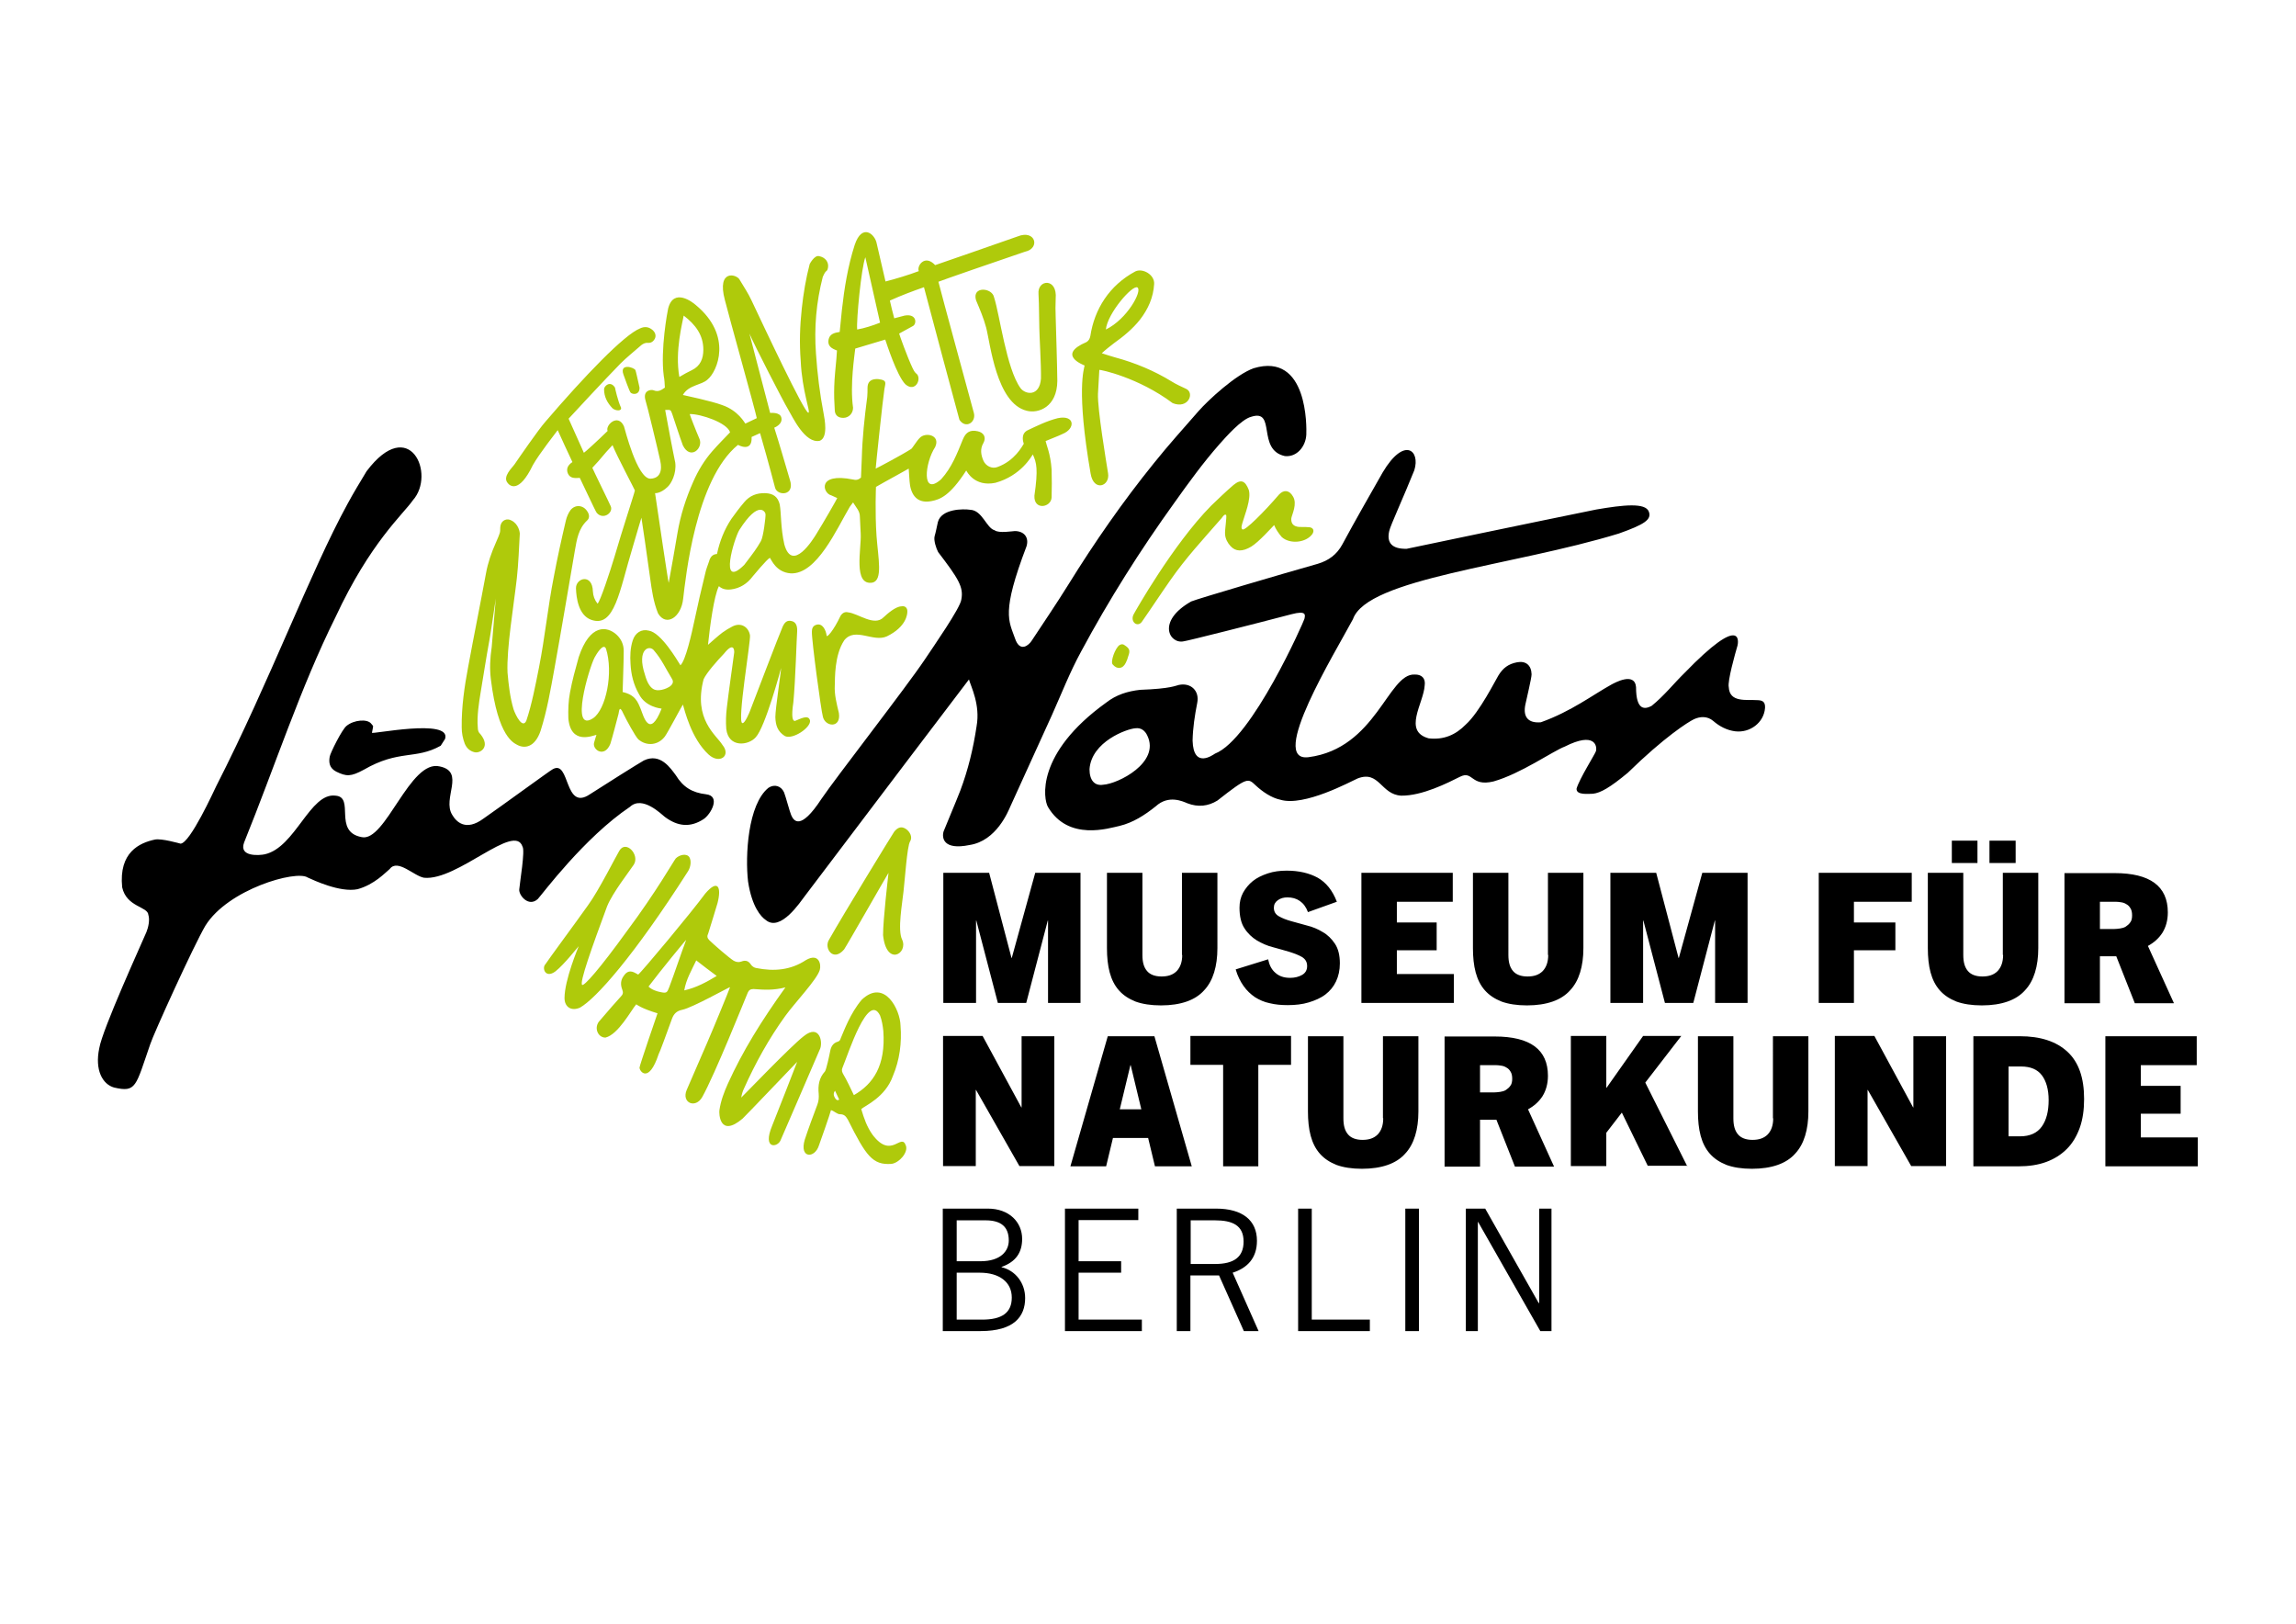 <?xml version="1.0" encoding="UTF-8"?> <svg xmlns="http://www.w3.org/2000/svg" viewBox="0 0 841.9 595.3" preserveAspectRatio="xMinYMid" xml:space="preserve"> <path d="M805.9 427.6V417H785v-8.7h14.6v-10.2H785v-7.6h20.5v-10.6H772v47.7h33.9zm-69.4-11.1V391h4.6c3.5 0 6 1.1 7.6 3.2 1.6 2.1 2.5 5.2 2.5 9.1 0 4.1-.8 7.3-2.5 9.7-1.7 2.4-4.4 3.6-8 3.6h-4.2zm3.6 11.1c3.8 0 7.2-.5 10.2-1.6 3-1.1 5.5-2.7 7.6-4.8 2.1-2.1 3.6-4.7 4.7-7.7 1.1-3.1 1.6-6.6 1.6-10.6 0-7.8-2-13.5-6.1-17.3-4.1-3.8-9.9-5.7-17.5-5.7h-17v47.7h16.5zm-26.5 0v-47.7h-12V406h-.1l-14.2-26.2h-14.5v47.7h12v-27.9h.1l15.9 27.9h12.8zM650.2 410c0 2.6-.7 4.5-2 5.9-1.4 1.4-3.2 2-5.6 2-2.4 0-4.2-.7-5.3-2-1.2-1.4-1.7-3.3-1.7-5.9v-30.1h-13v27.6c0 3.3.3 6.3 1 8.9.7 2.6 1.8 4.8 3.4 6.6 1.6 1.8 3.6 3.1 6.1 4.1 2.5.9 5.6 1.4 9.3 1.4s6.8-.5 9.4-1.4c2.6-.9 4.8-2.3 6.4-4.1 1.7-1.8 2.9-4 3.7-6.6.8-2.6 1.2-5.6 1.2-8.9v-27.6h-13V410zm-31.5 17.6-15.4-30.7 13.2-17.1h-14l-13.4 19h-.1v-19h-13v47.7h13v-12.2l5.7-7.4 9.5 19.5h14.5zm-76-27.3v-9.8h5.8c.7 0 1.3.1 2 .2s1.3.3 1.9.7c.6.3 1.1.8 1.5 1.5.4.6.6 1.5.6 2.6s-.2 2-.7 2.6c-.4.6-1 1.1-1.6 1.5-.6.4-1.4.6-2.1.7-.8.1-1.5.2-2.2.2h-5.2zm27.1 27.3-9.5-20.9c2.2-1.2 4-2.8 5.3-4.8 1.3-2.1 2-4.6 2-7.5 0-9.6-6.5-14.4-19.5-14.4h-18.4v47.7h13v-17.2h6l6.8 17.2h14.3zM507.2 410c0 2.6-.7 4.5-2 5.9-1.4 1.4-3.2 2-5.6 2-2.4 0-4.2-.7-5.3-2-1.2-1.4-1.7-3.3-1.7-5.9v-30.1h-13v27.6c0 3.3.3 6.3 1 8.9.7 2.6 1.8 4.8 3.4 6.6 1.6 1.8 3.6 3.1 6.1 4.1 2.5.9 5.6 1.4 9.3 1.4 3.7 0 6.8-.5 9.4-1.4 2.6-.9 4.8-2.3 6.4-4.1 1.7-1.8 2.9-4 3.7-6.6.8-2.6 1.2-5.6 1.2-8.9v-27.6h-13V410zm-45.8 17.6v-37.2h12v-10.6h-36.9v10.6h12v37.2h12.9zm-46.9-37.1h.1l3.9 16.2h-7.9l3.9-16.2zm22.5 37.1-13.7-47.7h-17.1l-13.7 47.7h13.1l2.5-10.4H421l2.5 10.4H437zm-50.4 0v-47.7h-12V406h-.1l-14.2-26.2h-14.5v47.7h12v-27.9h.1l15.9 27.9h12.8zM770 340.4v-9.8h5.8c.7 0 1.3.1 2 .2s1.3.3 1.9.7c.6.3 1.1.8 1.5 1.5.4.6.6 1.5.6 2.6s-.2 2-.7 2.6c-.4.6-1 1.1-1.6 1.5-.6.4-1.4.6-2.1.7-.8.1-1.5.2-2.2.2H770zm27.1 27.3-9.5-20.9c2.2-1.2 4-2.8 5.3-4.8 1.3-2.1 2-4.6 2-7.5 0-9.6-6.5-14.4-19.5-14.4H757v47.7h13v-17.2h6l6.8 17.2h14.3zm-58-59.5h-9.6v8.2h9.6v-8.2zm-14 0h-9.4v8.2h9.4v-8.2zm9.4 41.9c0 2.6-.7 4.5-2 5.9-1.4 1.4-3.2 2-5.6 2-2.4 0-4.2-.7-5.3-2-1.2-1.4-1.7-3.3-1.7-5.9V320h-13v27.6c0 3.3.3 6.3 1 8.9.7 2.6 1.8 4.8 3.4 6.6 1.6 1.8 3.6 3.1 6.1 4.1 2.5.9 5.6 1.4 9.3 1.4 3.7 0 6.8-.5 9.4-1.4 2.6-.9 4.8-2.3 6.4-4.1 1.7-1.8 2.9-4 3.7-6.6.8-2.6 1.2-5.6 1.2-8.9V320h-13v30.1zm-54.7 17.6v-19.3H695v-10.2h-15.2v-7.6H701V320h-34.1v47.7h12.9zm-39 0V320h-16.6l-8.6 31.2h-.1l-8.2-31.2h-16.8v47.7h12v-30.2h.1l7.9 30.2h10.4l7.9-30.2h.1v30.2h11.9zm-73.1-17.6c0 2.6-.7 4.5-2 5.9-1.4 1.4-3.2 2-5.6 2-2.4 0-4.2-.7-5.3-2-1.2-1.4-1.7-3.3-1.7-5.9V320h-13v27.6c0 3.3.3 6.3 1 8.9.7 2.6 1.8 4.8 3.4 6.6 1.6 1.8 3.6 3.1 6.1 4.1 2.5.9 5.6 1.4 9.3 1.4 3.7 0 6.8-.5 9.4-1.4 2.6-.9 4.8-2.3 6.4-4.1 1.7-1.8 2.9-4 3.7-6.6.8-2.6 1.2-5.6 1.2-8.9V320h-13v30.1zm-34.6 17.6v-10.6h-20.9v-8.7h14.6v-10.2h-14.6v-7.6h20.5V320h-33.5v47.7h33.9zm-42.9-37.1c-1.6-4.2-4-7.1-7-8.8-3.1-1.7-6.9-2.6-11.4-2.6-2.5 0-4.8.3-6.9 1-2.1.7-4 1.6-5.5 2.8-1.5 1.2-2.7 2.7-3.6 4.3-.9 1.7-1.3 3.5-1.3 5.5 0 3.1.6 5.7 1.8 7.5 1.2 1.9 2.8 3.4 4.6 4.5 1.9 1.1 3.9 2 6 2.5 2.1.6 4.1 1.1 6 1.7s3.4 1.2 4.6 1.9c1.2.8 1.8 1.8 1.8 3.3 0 1.4-.6 2.5-1.8 3.2-1.2.7-2.7 1.1-4.4 1.1-2.3 0-4.1-.6-5.5-1.9-1.4-1.2-2.2-2.9-2.6-4.9l-11.9 3.7c.7 2.4 1.7 4.4 2.9 6.1 1.2 1.7 2.6 3 4.2 4.1 1.6 1 3.4 1.8 5.4 2.2 2 .5 4.2.7 6.6.7 2.8 0 5.4-.3 7.7-1s4.4-1.6 6.1-2.9c1.7-1.3 3-2.9 3.9-4.8.9-1.9 1.4-4.1 1.4-6.6 0-3-.6-5.4-1.8-7.2-1.2-1.8-2.7-3.3-4.5-4.3-1.8-1.1-3.7-1.9-5.8-2.4-2.1-.6-4-1.1-5.8-1.6-1.8-.5-3.3-1.1-4.5-1.8-1.2-.7-1.8-1.7-1.8-3.1 0-1.2.5-2.1 1.5-2.8 1-.7 2.1-1 3.5-1 1.7 0 3.2.4 4.5 1.3 1.3.9 2.3 2.2 3 4.1l10.6-3.8zm-56.7 19.5c0 2.6-.7 4.5-2 5.9-1.4 1.4-3.2 2-5.6 2-2.4 0-4.2-.7-5.3-2-1.2-1.4-1.7-3.3-1.7-5.9V320h-13v27.6c0 3.3.3 6.3 1 8.9.7 2.6 1.8 4.8 3.4 6.6 1.6 1.8 3.6 3.1 6.1 4.1 2.5.9 5.6 1.4 9.3 1.4 3.7 0 6.8-.5 9.4-1.4 2.6-.9 4.8-2.3 6.4-4.1 1.7-1.8 2.9-4 3.7-6.6.8-2.6 1.2-5.6 1.2-8.9V320h-13v30.1zm-37.3 17.6V320h-16.6l-8.6 31.2h-.1l-8.2-31.2h-16.8v47.7h12v-30.2h.1l7.9 30.2h10.4l7.9-30.2h.1v30.2h11.9z"></path> <path d="M410.5 236.5c-1.6 1.1-3.4 6.1-2.5 7.1 1.6 1.9 3.7 1.7 4.8-.6.4-.8.7-1.6.9-2.4.8-2.1.5-2.9-1.4-4.1-.5-.4-1.1-.4-1.8 0m-76.8 72c1-1.5 0-3.7-1.7-4.7-1.5-.9-2.8-.5-4.1 1.1-.4.5-18.6 30.2-23.9 39.6-2 3.1 1.5 8.3 5.5 3.6 1-1.4 16.2-28.1 16.3-28.1-.2 1.9-2 17.1-2 22.8 1.2 11.7 9.3 6.8 7 1.7-1.8-3.5.1-13.6.5-17.7.5-4.2 1.3-16.5 2.4-18.3m-26.1-47.1c-.8-3.4-1.7-6.7-1.5-10.2.1-2.4-.2-11 3.5-16.5 4-4.9 10.6.9 15.6-1.4 7.2-3.5 7.5-8.2 7.5-9 .1-1.4-.8-2.3-2.2-2-2.2.1-5.1 2.7-6.5 4-3.4 3.5-9.3-1.4-13-1.8-1.2-.3-2.1.2-2.8 1.3-2.6 5.5-5.1 8.2-5.1 7.2-.2-1.7-1.4-4.8-3.9-3.9-1.2.4-1.5 1.4-1.5 2.5-.1 3.2 3.4 29 4 31 .7 3.9 6.8 4.6 5.9-1.2M305.9 402c-.5-1.2.2-2 .3-2.1.3.5 1.2 2.7 1.5 3.2-.1.1-.9.9-1.8-1.1m3-10.5c2.2-5.3 9.4-28 13.8-19.2.7 1.9 1 3.8 1.2 5.7.9 12.7-3.7 19.4-10.8 23.5-.6-1.3-3-6.3-3.8-7.5-.5-.9-.8-1.5-.4-2.5m-13.8 26.3c-2.1 7 3.7 7 5.2 2.1.3-.7 4.2-11.9 4.4-12.9 1.2.3 2.2 1.5 3.3 1.5 1.6 0 2.2.8 2.9 2 6.7 13.4 9.1 16.7 16 16.2 2.9-.4 6.1-4.2 5.3-6.6-1.7-5.2-5.2 5.2-12.2-4-2.1-2.9-3.2-6.1-4.2-9.5 1.5-1.3 8.8-4.3 11.6-12.1 2.5-5.9 3.3-12.2 2.8-18.5-.1-5.7-5.8-17.4-14.2-9.5-4.2 4.9-6.6 11.6-7.7 14.1-.2.6-.4 1.1-1.1 1.3-1.8.5-2.5 1.9-2.8 3.5-.3 1.6-1.4 6.7-1.9 7.4-2.2 2.4-2.6 5.2-2.3 8.2.1 1.4 0 2.7-.5 4-1.6 4.3-3.2 8.5-4.6 12.8m-57.3-56.1c4.2-5.6 13.8-17.3 13.8-17.1-1.9 5-4.3 12.3-6.2 17.3-.8 2.1-1 2.3-3.3 1.8-1.1-.2-3.1-.8-4.3-2m13.1 1.4c.7-4.1 2.7-7.4 4.4-11 2.6 2 4.9 3.8 7.5 5.7-3.8 2.3-7.5 4.3-11.9 5.3M222 380.4c4.7-1.1 9.4-10 11.3-12.2 0 0 1.8 1.5 7.8 3.3-.3.8-6.6 19.2-6.6 19.9 0 1.4 3.4 6 7-4.9.4-.6 2.9-7.5 4.9-13 .7-1.9 1.8-2.9 3.8-3.3 3.8-.8 17.3-8.4 17.5-8.3-.5 1.5-6.1 15.1-8.4 20.4-2.7 6.1-4.8 11.2-7.5 17.3-2 4.7 3.2 7 5.7 2.6 4.6-8.2 15.6-35.7 16.7-38.3.4-.9 1-1.3 2.1-1.3 4 .3 7.4.5 11.7-.6-8.9 12.4-15.7 23.4-21.1 35.3-1.4 3.1-2.6 6.3-3.1 9.7-.2 1.1 0 10.3 8.5 3.1 1.1-1 19.3-20.1 20-20.8-.2.7-7.7 19.7-9.2 23.5-3.6 8.7 2 7.9 3.1 5.3.3-.7 9.9-22.8 14.3-33.1 1.5-2.6.1-9.9-5.8-5.1-4.7 3.6-22.3 22-22.9 22.5.2-1.2.5-2.3 1-3.3 4.2-9.4 9.2-18.4 15.2-26.7 3.4-4.7 11.6-13.3 12.6-16.8.6-2-.3-6.4-5.1-3.6-5.6 3.7-11.7 4.2-18.2 2.9-.7-.1-1.5-.6-1.9-1.2-.9-1.4-2-1.8-3.5-1.2-1.1.4-2 .2-2.9-.3-1.5-.9-7.4-6-8.9-7.5-.8-.8-.9-1.5-.4-2.5 1.1-3.7 2.5-7.9 3.4-11.1 1.5-5.8.2-9-4.5-3.5-4.9 6.7-23.5 29-24.6 29.7-.4-.2-.6-.4-.9-.5-1.9-1.1-3.2-.8-4.4 1-1.2 1.6-1.2 3.3-.5 5.1.4 1 .2 1.7-.5 2.4-.5.5-5.7 6.4-7.7 8.8-2.4 2.4-.9 6.3 2 6.3m-22-26.9c-1.4 1.4 0 5.4 3.7 2.6 3.3-2.6 8.4-9.2 8.5-9.2-.2.5-5.2 12.4-5.2 19 0 3.4 2.6 4.9 5.7 3.5 5.8-3.3 19.6-18.7 39.6-50 .9-1.4 1.3-3.7.5-5.1-1-1.6-3.7-.9-5 .4-.7.8-7.2 12.3-17.8 26.5-10.4 14.4-15.7 20.2-16.5 19.9-1.2-.6 3.7-14.2 9.1-28.8 2-5 8.3-13 9.8-15.3 2.3-3.6-2.9-9.2-5.3-5.1-.8 1.2-7.7 14.9-11.5 20-4.3 6.1-14.9 20.4-15.6 21.6m-16.4-161.1c-.2.7-.2 1.4-.2 2.2 0 1-1.3 3.6-1.6 4.4-1.6 3.6-2.9 7.3-3.6 11.2-2.1 11.4-4.4 22.7-6.5 34.1-1.4 7.4-2.5 14.9-2.4 22.4 0 2.1.4 4 1.1 5.9.7 1.7 1.9 2.8 3.7 3.2 2.1.4 5.8-2 2.1-6.6-.8-.7-1-1.5-1-2.5-.4-4 .5-9.6 1-12.6 1-6 2.1-13.1 3.2-19.1.1 0 2.4-15.6 2.4-15.6 0 .4-1.5 17.5-1.5 17.8-.6 4-.8 7.9-.3 11.9 2.6 21.3 8.5 23.3 9.7 24 2.6 1.4 6.4 1 8.5-5.1 2.4-7.5 3.7-15.2 5.1-22.9 2.6-14.4 5-28.8 7.5-43.3.7-4 1.3-8 4.5-11 1-.9.8-2.3 0-3.4-1.5-2.3-4.4-2.5-6.1-.4-.8 1.1-1.4 2.5-1.7 3.8-1.6 6.8-3.1 13.6-4.4 20.5-2.3 11.7-3.2 21.9-5.5 33.6-1.2 6-2.6 13.4-4.6 19.3-1.4 3.2-4-2.1-4.7-4.2-1.3-4.4-1.8-8.9-2.2-13.4-.4-8.9 2.3-24.7 3.4-34.5.6-5.4.8-11.1 1.1-16.5 0-.4-.4-3.5-3.1-4.8-1.6-.9-3.4-.1-3.9 1.6m84.1-33.9c-2.2 2.3-4.4 4.5-6.5 6.9-2.9 3.3-5.2 7.1-7 11.2-2.7 6.1-4.7 12.3-5.8 18.9-1 6-2.1 12.1-3.2 18.2-.2-.3-3.9-25.4-5-32.9 0 0 2 .2 4.6-2.3 1.3-1.2 3.3-4.8 2.8-8.9-.8-3.7-3.1-15.9-3.7-19.3 2.1-.1 2-.1 2.6 1.5 1.3 3.8 2.5 7.7 3.9 11.5 2.8 5.6 7.7.9 6-2.6-1.1-2.5-3.4-8.4-3.5-8.9 4-.1 13.8 3.2 14.8 6.7m-18.6-20.3c-1.7-9.5 1.2-20.1 1.6-22.5 4.3 3.3 7.2 7.1 7.2 12.5 0 3.3-1.1 6-4.2 7.5-1.5.7-2.9 1.5-4.6 2.5m54-38.9c.3-.2.4-.7.5-1.1.4-2.1-1-3.9-3.3-4.3-1.7-.4-3.4 2.9-3.4 2.9-1.4 5.3-2.3 10.8-2.9 16.3-.7 6.4-.9 12.7-.4 19.1.5 11.4 3.8 19.1 2.8 19.1-1.5 0-16.5-32-20.8-41.1-1.2-2.6-2.8-5-4.3-7.5-.9-2.2-8.6-4.3-5.5 7.3 1.2 4.9 11.3 41 11.7 43.3-1.3.6-3 1.4-4.2 2-.2-.2-2.6-4.8-8.5-6.8-4-1.5-13.6-3.5-14.4-3.7 2.2-3.8 6.8-3.5 9.1-5.7 3.5-2.9 9.3-16-4.4-27.3-1-.9-8.1-6.5-10.1 1.3-.2.8-2.9 15-1.6 24.8.3 1.4.3 2.8.4 4.2-1.3.9-2.4 1.7-4.1 1-1-.4-4.1 0-3 3.7.5 1.4 4.5 17.9 5.4 22.1.1.6 1.6 6.4-3.6 6.6-4.9 0-9.4-18.4-9.7-19.2-2.2-4.9-6.9-.4-6 1.7-4 3.9-8.3 7.8-8.7 8-1.9-4.2-3.7-8.3-5.6-12.5.9-1 13.6-14.7 19-20.2 2.2-2.2 5.3-4.7 7.7-6.8.7-.5 1.4-.9 2.4-.8 1.2.1 2.1-.6 2.6-1.7.4-1 .1-2.1-.9-3-1.4-1.2-2.9-1.4-4.6-.6-5.8 2.3-20.3 17.4-34.7 34.2-2.5 2.8-9.8 13.4-11.3 15.6-.8 1.2-4.5 4.5-2.6 6.8.7 1 4.1 4.3 9.3-6.5 2.3-4.1 8.6-12.1 9.1-12.8 1.9 4.2 3.6 7.9 5.4 11.7-1.5 1-2.4 2.3-1.7 4.1.8 2 2.7 1.8 4.4 1.7.4.7 5.8 12.4 6.2 12.8 2.4 2.8 6.3-.1 5.1-2.5-.2-.6-6.7-13.8-6.7-14 3.9-4.1 3.5-4.2 7.4-8.3 1.6 4 8.2 16.4 8.2 16.6-.3 1.5-4.7 14.7-7.5 24.4-1.5 5-5.3 16.6-6.2 17.1-1.1-1.4-1.6-2.8-1.7-4.5-.2-6.7-6.3-4.9-6.2-1.1.1 3.4.9 9.8 5.5 11.5 8.7 3.2 10.4-10.5 15.3-26.6 1.7-5.7 3-10.3 3.2-10.8.1.3 2.2 15 3.2 22.2.6 4.4 1.2 8.7 2.9 12.9 3 5 8.5 1.4 9.2-5.4.9-7.4 4.5-43.7 20.1-56.4 0 0 5.3 3 5-2.9 0 0 2.5-1.1 3.1-1.4.2.5 3.9 13.8 5.5 20 .8 3.1 7.5 3.1 5.4-3-1.6-5.4-4-13.7-5.7-19 0 0 3.2-1.2 2.6-3.7-.5-2.1-3.9-1.7-4.1-1.7-2.3-8.7-7.7-29.5-7.6-29.1 1.8 4.2 12.2 24.5 14.3 28 1.5 2.5 6.1 12.5 11.5 11.3 3.1-1.2 1.8-7.9 1.4-10-1.4-7.3-2.3-14.6-2.8-22-.7-9.5.1-18.8 2.5-28.1.4-.7.6-1.6 1.4-2.2m-68.6 42.8c-.4-1.9-1.4-6.3-1.5-6.4-.6-1.1-5.9-2.6-4.4 1.6.5 1.4 2.1 5.9 2.6 6.6.7.8 3.4 1 3.3-1.8m-9.9 7.6c1.2 1 3.5 1.1 3.1-.3-1.1-2.2-2.2-7.2-2.2-7.3-1.7-2.7-4-.6-4 .6 0 2.8 1.2 5 3.1 7m98.1-31.4c-2.5 1-5.9 2.1-8.4 2.5-.3-3.6 1.5-22.4 3-26.5 1.6 7 3.9 17.3 5.4 24m50.4-31.6c-6.7 2.4-30.2 10.5-30.2 10.5-3.8-4.1-6.8.3-6 2.2-4 1.5-8 2.7-12.2 3.8-.2-.9-2.3-9.9-3.2-13.8-.6-3.6-5.4-7.7-8.1.4-2.5 7.8-3.8 15.8-4.7 23.9-.3 2.7-.5 5.3-.8 8-1.9.3-3.7.7-4.1 2.9-.4 2.3 1.2 3.2 3.1 3.9-.1 1-.1 1.9-.2 2.9-.3 3.4-.7 6.8-.8 10.3-.1 2.9 0 5.9.2 8.8.1 1.8 1.3 2.7 3.1 2.7 2 0 3.6-1.6 3.6-3.7-1.2-8.4.6-19.6.8-21.7 3.4-1 7.6-2.3 11-3.3.4 1.1 4.2 13.2 7.4 16.4 3.8 3.3 6.3-2.5 3.8-4.1-.5-.5-.9-1.2-1.2-1.9-1.9-4-4.8-12.1-4.9-12.6.7-.4 4-2.2 5.1-2.8 1.4-.8 1.4-4.6-3.1-3.8-1.2.3-2.4.6-3.8 1-.6-2.2-1.1-4.3-1.6-6.5 4.2-1.9 8.2-3.4 12.5-4.9 1 4 12.9 48.3 13 48.6 2.3 3.5 6.2.9 5.3-2.5-.6-2.3-12.2-44.7-13-48.1.6-.3 21.9-7.7 31.7-11 5.8-1.2 3.9-8.3-2.7-5.6m14 29.6c-.1-2.3-.1-4.5 0-6.8.7-7.8-6.8-7.1-6.3-1.7.1 2.3.2 4.5.2 6.8 0 1.9.1 3.8.1 5.7 0 2.3.7 13.6.6 18.5-.5 6.7-5.7 5.9-7.5 3.5-5.2-7.2-7.6-26.9-9.7-33.3-.7-3.6-8.2-4.2-6.6 1.1 1.4 3.3 2.8 6.6 3.7 10 1.5 5.6 3.7 27.8 14.9 30.5 4.3 1.1 11.1-1.4 11.2-10.9-.1-7.8-.4-15.6-.6-23.4m-106.4 72.2c.1 1-.8 8.4-1.7 9.9-1.6 2.8-2.6 4.1-6.1 8.7-9.5 9.4-3.6-9.9-1.8-12.8 7.2-11.3 9.6-6.5 9.6-5.8M242 253c-1.1.1-3.8.6-5.5-5.6-3.2-9.6 1.8-11.2 3.4-8.8 2.7 3.1 4.3 6.7 6.4 10.1 1.9 2.7-2.9 4.2-4.3 4.3m-24.5 10.3c-8.6 5.7-1.6-18.1.5-22.2.6-1.1 3.2-5.6 4.2-3.3 2.8 8.8 0 22.3-4.7 25.5m170.4-110c-4 1-7.6 2.8-11.2 4.5-2.6 1.4-1.4 4.5-1.3 4.9-.6.9-3.3 6.2-9.6 8.5-2 .8-4.3-.3-5.2-2.3-.9-2.1-1.3-4.3 0-6.5 1.1-2 .2-3.8-2.1-4.3-2.7-.6-4.3.3-5.4 2.9-2.2 5.4-4.1 10.4-8 14.7-7.3 6.5-6-6-2.2-11.8 2.1-4.5-3.7-5.6-5.7-3.3-.9.8-2.7 3.8-3.1 4-3.6 2.3-12.5 7-13 7.2 0-.7 2.6-25.4 3.2-29.2.3-1.9.9-2.9-1-3.4-.8-.2-1.6-.3-2.4-.2-1.9.2-2.8 1.3-2.8 3.2 0 1.1 0 2.2-.1 3.3-1 7.5-1.8 15-2 22.5-.1 2.4-.2 4.8-.3 7.1-.9.8-1.8 1-2.9.7-13.4-2.7-11.1 5.1-8 5.8.6.3 1.5.7 2.2 1-.3.7-5 8.9-7.8 13.4-1 1.6-8.7 14.1-11.6 3.6-1.4-6.2-1.1-11.4-1.7-14.7-.7-2.8-2.4-4-5.3-4.1-3.1-.1-5.7.9-7.7 3.3-1.7 2-3.2 4-4.7 6.1-2.6 3.9-4.3 8.2-5.3 12.9-1.7.1-2.5 1.2-2.9 2.7-.5 1.5-1.1 2.9-1.4 4.4-1.4 5.7-2.7 11.3-3.9 17-1.1 5.2-3.3 15-5.2 16.7-1.2-1.9-7.1-12-11.6-12.7-2.7-.7-5 .8-5.9 3.6-.9 2.8-1 5.7-.8 8.6.2 3.9 1.1 7.6 3.1 11.1 2.4 4.7 7.8 5.2 8.3 5.3-4.5 11.4-6.7 2.5-7.6.3-1.2-2.9-2-5.3-6.7-6.4 0-.8.4-11 .4-15.1 0-2.3-.9-4.3-2.6-5.9-3.5-3.2-9.8-4.1-13.9 8.2-1.2 4.3-2.4 8.6-3.2 13-.6 3.1-.7 6.3-.6 9.5.9 9.8 8.9 6.3 10.3 6-.1.4-.8 2.5-.9 3-.5 2.6 3.9 5.5 6 .3 1.1-3.6 2-7.3 3-11 .2-.6.2-3.7 1.8 0 .9 1.9 4.4 8.4 5.5 9.4 3.1 2.6 7.3 2.1 9.7-1.1 1.1-1.5 6.2-11.2 6.6-11.7.6 1.9 3 12.4 9.4 18.3 4 3.7 8.4.5 5.1-3.5-2.2-3.6-10.8-9.3-6.9-24.1 1.1-2.4 5.1-6.9 7.5-9.4 3.6-4.5 3.8-1.1 3.7-.3-.9 6.7-1.9 13.5-2.7 20.2-.3 2.5-.4 5.1-.2 7.7.8 7.1 8.2 6.1 10.8 3.1 3.5-3.7 9.2-24.9 9.3-25.4 0 1.4-2.1 14.9-2.1 18 .1 3 .8 5.2 3.4 6.9 2.8 1.6 9.8-3.1 9.3-5.7-.6-2.3-3.6-.5-5.5.2-.9.1-1.4-1.5-.6-6.8.8-8.4 1.2-23.8 1.4-26.1.1-2.3-.7-3.4-2-3.7-1.6-.4-2.5.3-3.3 2-1.1 2.4-10.9 28.1-11.9 30.7-.2.6-2 5-2.9 4.7-2-.3 3.1-30 2.8-32.2-.5-3-3.3-4.9-6.5-3.2-1.2.6-2.5 1.4-3.6 2.2-1.6 1.2-3.8 3.2-5.3 4.5.7-6.8 2.2-18 4-21.5 1.5 1.4 3.4 1.3 4.4 1.2 3.3-.4 6-2.1 8-4.8.1-.1 5.2-6.3 6.3-6.8.6.8 2.3 5.3 7.6 5.7 9.6.5 17-16.5 21.7-24.4.3-.5.8-1 1.2-1.6 1.2 2 2.5 3.1 2.5 5.3 0 1 .3 5.2.3 6.2.3 5.4-2.9 19.1 4.3 17.9 3.9-.9 2.1-8.9 1.5-17.1-.6-8.9-.2-18-.2-18 2.9-1.7 11.6-6.4 12-6.7.2 2.2.2 4.2.5 6.2.8 4.4 3.4 6.6 7.9 5.7 3.1-.6 6.7-1.9 12.7-11.2.2.3 3 6.1 10.7 4.5 9.4-2.6 13.3-9.8 13.7-10.4 1.4 3 2 5.4.6 15.1-.3 5.5 6.1 4.4 6.3.7.1-3.1.1-7.3 0-10.3-.4-5.8-2-9.2-2.2-10.4 1.8-.8 4.6-1.8 6.2-2.6 4.8-1.9 4.6-7.1-1.7-5.8m17.6-32.5c.5-5.8 9.8-16.6 11.6-15.4 1.8 1.3-3.8 11.6-11.6 15.4m29.3 21.7c-1.7-.8-3.5-1.6-5.1-2.6-6.5-4-13.5-6.9-20.9-8.9-1.5-.4-2.9-.9-4.8-1.5.7-.7 3.5-3 4.5-3.7 3.5-2.5 6.8-5.2 9.5-8.6 3-3.9 4.9-8.1 5.2-13.1.2-3.4-4.2-5.9-6.9-4.6-9.5 5.1-15 13.8-16.5 23.7-.2 1-.6 1.7-1.4 2.2-11 4.7-1.3 8.3-.7 8.6-.2 1.2-3.1 9 2.2 39.6 1.1 6.8 7.2 4.7 6.4-.1-.7-4.4-3.9-23.5-3.7-29.1.1-2.5.4-6.3.5-8.8.4-.1 14.2 2.7 26.9 12.2 5.8 2.3 8.2-3.9 4.8-5.3m45.4 50.8c-.9-.1-2.1-.1-3-.1-.7 0-4 .2-3.7-3.2.2-1.3 2.3-5.3.6-8-1.3-2.3-3.3-2.6-5.1-.7-5.4 6.3-12.5 13.4-13.4 12.8-.7-.4-.2-1.8.1-2.8.6-2.3 3.2-8.4 2.2-11.7-1.3-3.3-2.8-4.1-5.6-1.8-2.8 2.4-5.5 5-8.2 7.6-14.1 14.3-28.1 39.2-28.4 39.8-1.4 2.6 1.2 4.9 2.9 2.9 3.3-4.7 7.1-10.5 10.4-15.2 5.9-8.5 12.2-15.2 18.9-22.9.4-.5 1.1-1.7 1.7-1.2.3.7-.5 5.3-.4 7 .1 1.7.9 3.2 2 4.4 1.9 2.1 4.4 2.1 7.6.2 2.8-1.7 7.5-7 8.4-7.9.6 1.5 1.6 3 2.8 4.4 3 2.7 8.9 2.1 11.2-1.1.8-1.2.4-2.3-1-2.5" style="fill:#afca0b"></path> <path d="M163.2 270.9c2.5-7.8-27.8-1.4-26.8-2.3.5-3 .7-2-.3-3.3-1.4-1.8-6.3-1.4-9 .8-1.7 1.3-6 10-6.2 11.3-.4 2.2-.1 4.2 2.4 5.5 3.7 1.8 5.3 1.9 10.1-.7 13-7.5 18.9-3.6 28.2-8.8.5-.8 1-1.6 1.6-2.5m95.7 20.3c-5.1-.6-8.4-2.6-11.1-7-1.9-2.5-5.6-8.3-11.7-5.4-1.5.8-14.7 9.1-19.8 12.4-9.5 6.4-7.2-12.8-13.6-9.2-.6.2-18.9 13.6-25.4 18.1-6.5 4.8-10 1.2-11.5-1.4-3.7-6 4.9-15.7-4.5-17.7-11-2.8-19.9 27.9-28.7 25.9-10.6-2-2.3-14.7-9.6-15.2-9.3-1.2-14.7 19-25.9 21.5-1.8.4-9.6 1.1-7.6-4.3 11.3-27.9 20.7-56.9 33.5-82.6 12.8-27.5 24.8-37.7 28.4-42.9 8.5-9.5-1.2-31.6-17-10.6-2.4 4-4.8 7.9-7 12-13.7 25-28.3 64.6-48.1 103.4-.8 1.6-9.6 21-13.1 21.1-.4-.1-7-2-9.4-1.5-5.6 1.2-13.3 4.6-12 17.5 1.6 7.3 9.4 7 9.6 10.1.6 1.8 0 4.6-.7 6.3-2 4.7-16.2 35.8-17.3 42.6-1.7 8 1.2 13.2 5.4 14.4 8.2 1.9 7.9-.3 13.3-15.9 1.1-3.5 15.9-36.1 20.2-43.4 8.3-13.4 33.3-20.5 37.5-17.7 2.2 1 11.9 5.6 18.3 4.3 6.2-1.7 10.2-6.1 11.8-7.4 2.9-3.9 8.9 2.6 12.6 3.2 12.2 1.2 33.2-20.4 36.1-11.4 1 1.4-1 13.1-1.2 15.7-.2 2.1 3.4 6.6 6.8 3.5 1.6-1.7 17-22.5 33.8-33.8 4.6-4.3 11.6 2.8 12.8 3.7 4.7 3.5 9.3 4 14.2.8 2.7-1.8 6.4-8.5.9-9.1M479 159.3c.1-2.5.7-30.3-19.3-24.3-6.5 2.3-16.6 11.6-20.2 15.7-5.5 6.3-11.1 12.5-16.3 19-11.5 14.2-21.9 29.2-31.5 44.7-4.3 6.9-8.9 13.7-13.4 20.5-1 1.6-4.3 4.5-6.1-.8-2.3-6.6-5.1-9.4 4.2-33.8 1-3.3-.9-5.6-4.3-5.6-.7 0-5.9.9-7.4-.3-3-.8-4.5-7.3-8.9-7.5-2.6-.4-10.6-.4-11.9 4.5-.4 1.7-.7 3.5-1.2 5.2-.4 1.5.6 4.5 1.3 5.8 7.4 9.7 9.4 12.8 8.5 17.4-.3 3-10.2 17.2-13.4 22-6.6 9.9-32.7 43.4-37.9 51.1-7.8 11.9-10.2 8-11.1 5.9-.5-1.1-2-6.8-2.6-8.3-1.1-2.4-3.5-3.1-5.7-1.7-7.6 6.1-8.6 25-7.5 34.4 1.4 9.2 4.7 12.9 6.5 14.1 5.4 4.5 12.7-6.7 14.4-8.9 19.2-25.4 59.2-78.2 60.1-79.3.7 2.6 4.2 9.2 2.8 17.1-1.2 8.1-3.1 16-6 23.7-1.5 3.9-5.7 13.8-6.1 14.9-.7 2.3-.2 7 9.5 5 9.9-1.5 14.2-12.4 15-14.2 5.1-11.1 10.1-22.3 15.2-33.4 3.5-7.8 6.6-15.8 10.7-23.3 10.2-19 21.7-37.2 34.3-54.7 5.2-7.3 10.5-14.6 16.4-21.3 2.4-2.7 8.1-9.2 11.7-10.1 9.3-3 1.9 12.1 12.3 14.4 4.4.5 7.7-3.5 7.9-7.9m-74.5 128.4c-3.1.5-5-1.6-5-5.7.7-10.1 13.7-14.8 16.8-15 2.1-.3 3.6.9 4.4 2.7 4.8 9.9-10.8 17.7-16.2 18m242.7-28.1c.1-1.9-.5-2.8-2.5-2.9-4.4-.3-10.5 1-10.8-4.8-.5-2.2 2.3-12.1 3.2-15.2.3-1.1 2.2-12.3-19.5 10.1-3.7 3.6-7.4 8.3-12 12-2.3 1.2-5.7 2-5.7-6.9-.5-5.7-7.9-1.5-8.9-1-6.9 3.8-14.8 9.9-26 13.9-4.6.4-6.6-1.9-5.7-6.4.5-2.4 2.3-9.8 2.3-11.2-.1-3.3-2.1-5-5.3-4.4-3.2.6-5.2 2.1-6.9 4.9-1 1.6-6.9 13.4-11.9 17.9-3.8 3.9-8.2 5.7-13.6 5.1-9.6-2.6-1.9-12.8-1.5-19.4.4-2.6-1.1-4.1-3.7-4-9.7-.5-14.1 27.1-38.9 30.3-15 1.9 9.8-38.4 16.3-50.6 5.2-15 58.7-19.5 97.5-31.4 9.3-3.3 12.1-5.1 11-8-1.2-3.4-9.4-2.5-19.3-.8-21.2 4.3-68.2 14.1-69.5 14.4-5.4.1-7.4-2.2-6.4-6.5.4-2 5.2-12.3 9.2-22.3 2.3-7.3-3.7-12.5-11.6.8-5 8.8-10 17.5-14.8 26.4-2 3.7-5 5.9-9 7.1-13.1 3.7-44 12.8-46.4 13.8-12.9 7.3-7.9 15.8-2.7 14.6 1.2-.1 26.9-6.6 39.4-9.9 5.7-1.5 5.1.3 4.8 1.7-.2.9-19.2 44.1-32.8 49.4-.8.5-7.9 5.7-8.2-4.8.1-4.7.8-9.2 1.7-13.8.9-4.4-2.3-7.5-6.7-6.6-1.1.2-2.8 1.4-14.2 1.8-4.6.5-8.8 1.8-12.5 4.7-26 18.7-23 35.5-21.3 38.3 7.5 12.6 22.4 7.7 26.2 6.9 5-1.2 9.3-4 13.3-7.2 4.7-4.3 9.9-1.8 11.6-1.1 3.9 1.5 7.6 1.1 11-1 11.2-8.8 11.2-8.2 14.1-5.5 2.5 2.3 5.7 4.5 9 5.2 8.7 2.6 25.6-6.6 28.3-7.8 8-3.1 8.5 5.9 16 6.3 7.7.1 17.1-4.7 21.5-6.9 4.9-2.5 3.9 3.7 12.3 1.7 10-2.8 21.9-11.2 26.2-12.8 11.1-5.6 11.9-.1 11.4 1.7-.4 1.2-6 10-7.1 13.7-.2 2.5 4.3 1.9 6 1.9 2.8-.3 6.3-2.3 12.8-7.7 13.4-13.1 22.1-18.6 24.2-19.6 2.3-1.1 5-1.2 7.1.6 2.3 2 5 3.4 8 3.8 5.5.7 10.6-3.2 11-8.5M541.9 488v-40h.1l22.8 40h4.1v-44.9h-4.5v34.6h-.2l-19.6-34.6h-7.1V488h4.4zm-26.6 0h5v-44.9h-5V488zm-13 0v-4.2H481v-40.7h-5V488h26.3zm-65.8 0v-20.4H447l9.1 20.4h5.4l-9.5-21.4c5.3-1.7 8.9-5.3 8.9-11.7 0-7.5-5.3-11.8-15-11.8h-14.4V488h5zm0-40.6h9c6.4 0 10.5 1.8 10.5 7.8 0 5.7-3.6 8.2-10.4 8.2h-9v-16zm-46-4.3V488h28.2v-4.2h-23.2v-17.2h15.6v-4.2h-15.6v-15.1h21.9v-4.2h-26.9zm-39.8 4.3h10.7c5.7 0 8.5 2.4 8.5 7.4 0 3.8-2.9 7.6-10.4 7.6h-8.7v-15zm0 19.2h8.6c7.1 0 11.7 3.4 11.7 9.1 0 5.6-3.6 8.1-10.9 8.1h-9.3v-17.2zm-5 21.4h13.9c12.2 0 16.3-5.3 16.3-12.1 0-5.6-3.6-10.1-8.6-11.3l-.1-.1c5.4-1.9 7.6-5.4 7.6-10.3 0-6.1-4.7-11.1-12.6-11.1h-16.5V488z"></path> </svg> 
